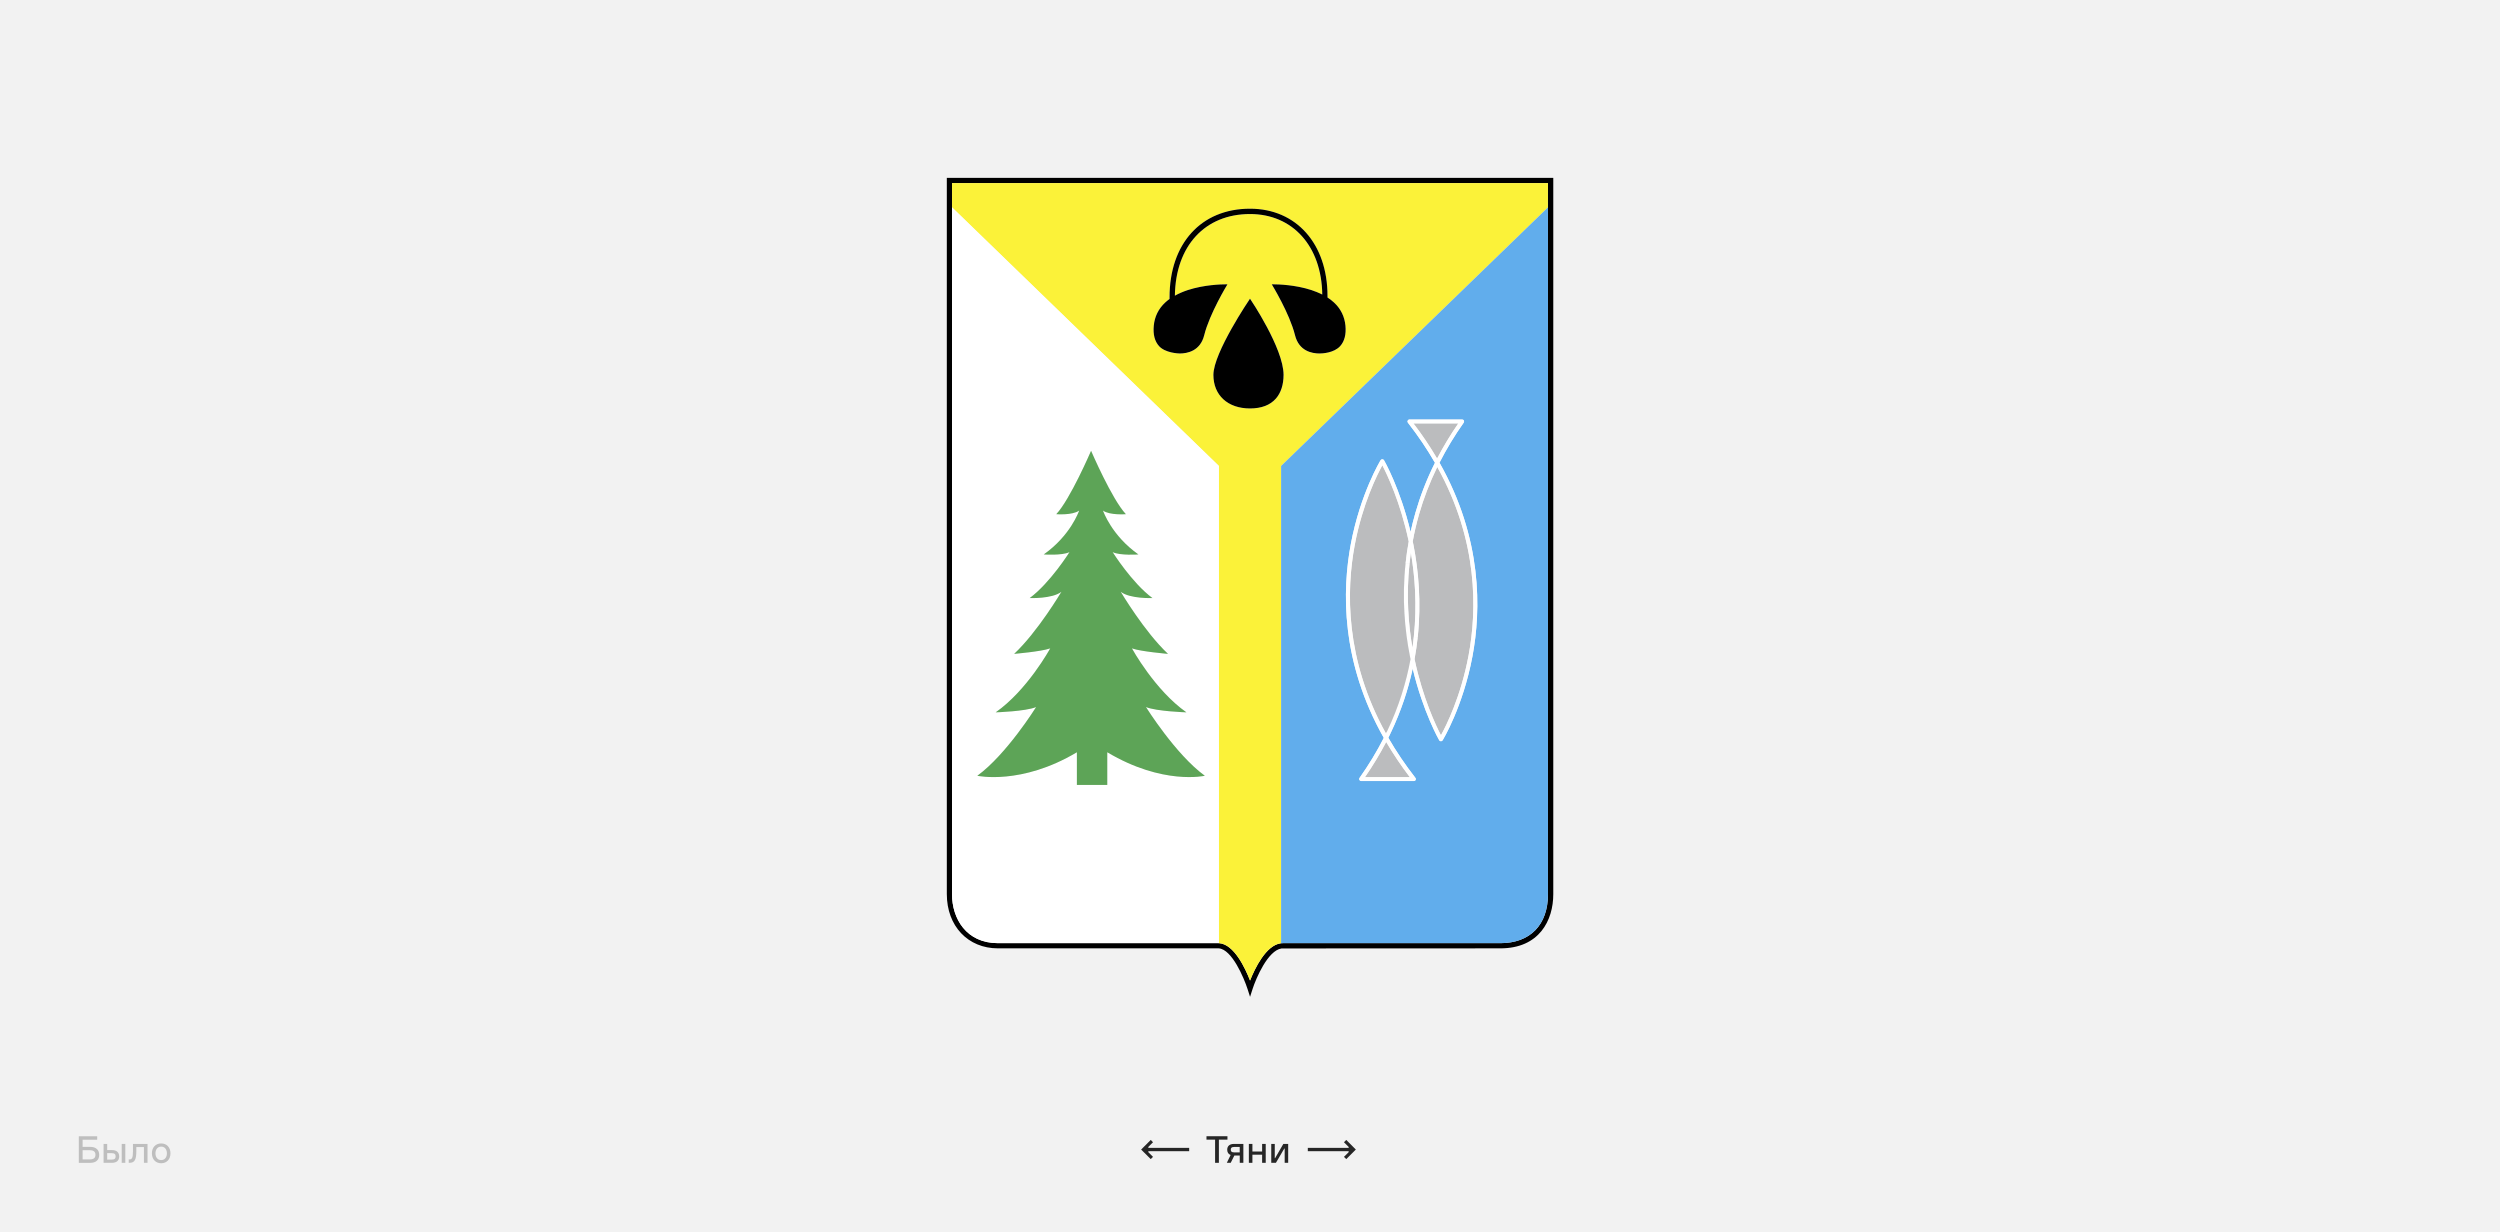 <?xml version="1.0" encoding="utf-8"?>
<!-- Generator: Adobe Illustrator 25.4.0, SVG Export Plug-In . SVG Version: 6.00 Build 0)  -->
<!DOCTYPE svg PUBLIC "-//W3C//DTD SVG 1.1//EN" "http://www.w3.org/Graphics/SVG/1.1/DTD/svg11.dtd">
<svg version="1.1" id="Слой_1" xmlns:x="http://ns.adobe.com/Extensibility/1.0/" xmlns:i="http://ns.adobe.com/AdobeIllustrator/10.0/" xmlns:graph="http://ns.adobe.com/Graphs/1.0/"
	 xmlns="http://www.w3.org/2000/svg" xmlns:xlink="http://www.w3.org/1999/xlink" x="0px" y="0px" viewBox="0 0 5199 2563.1"
	 style="enable-background:new 0 0 5199 2563.1;" xml:space="preserve">
<style type="text/css">
	.st0{fill:#F2F2F2;}
	.st1{fill:#FBF239;}
	.st2{fill:#BBBCBE;}
	.st3{fill:#61ADEC;}
	.st4{fill:#FFFFFF;}
	.st5{fill:#5DA457;}
	.st6{fill:#262626;}
	.st7{fill:#BEBEBE;}
</style>
<rect y="0" class="st0" width="5199" height="2563.1"/>
<g>
	<g>
		<g>
			<g>
				<g id="XMLID_00000092414663482059736860000011836783864946388159_">
					<g>
						<path d="M3230.2,369.9v1489.5c0,54.5-28.9,112.8-110.1,112.8c0,0-454.2,0.1-454.9,0.2c-28.5,3.9-53.3,62.3-60.4,84.4
							l-5.2,16.2l-5.2-16.2c-7.4-22.9-32.5-82.8-59.9-84.6h-459c-62.7,0-106.5-46.4-106.5-112.8V369.9H3230.2z M3219.2,1859.4V380.9
							H1979.8v50.4v1428.2c0,50.7,29.6,101.9,95.6,101.9h457.8c0.5,0,1,0,1.6,0.1c0.2,0,0.3,0,0.5,0c31,2.1,54.3,51.9,64.3,77.7
							c9.9-24.9,32.9-73.3,63.9-77.5c0.2-0.1,0.5-0.1,0.7-0.1c1-0.1,2.3-0.2,3.7-0.2H3120
							C3182.1,1961.4,3219.2,1923.3,3219.2,1859.4z"/>
						<path class="st1" d="M3219.2,380.9l-0.1,50.4L2664.2,969v992.5c-0.3,0-0.5,0.1-0.7,0.1c-31,4.2-54.1,52.6-63.9,77.5
							c-10-25.8-33.3-75.6-64.3-77.7c-0.2,0-0.3,0-0.5,0l0,0V969l-555-537.8v-50.4L3219.2,380.9L3219.2,380.9z M2787,719.9
							c9-10,12.7-24.3,11-42.5c-1.8-19-9.8-35.3-24-48.4c-3.9-3.6-8.4-7-13.3-10.2v-3c0-108.7-64.8-181.7-161.2-181.7
							c-101.6,0-167.3,72.4-167.3,184.4v3.3c-3.1,2.3-6.1,4.7-8.8,7.2c-14.2,13.1-22.2,29.4-24,48.4c-1.7,18.2,2,32.5,11,42.5
							c12.7,14.1,39.9,15.3,43,15.3c15.5,0,42.7-4.9,50.9-38.1c11.1-44.8,47.7-104.6,48-105.2l0.3-0.5h-0.6c0,0-0.9,0-2.6,0
							c-10,0-45.5,0.9-79.4,12c-9.9,3.3-18.9,7.1-26.8,11.6c1.4-103.3,62.4-169.8,156.3-169.8c88.9,0,148.9,67.1,150.2,167.4
							c-6.8-3.4-14.2-6.5-22.4-9.2c-34-11.1-69.4-12-79.4-12c-1.7,0-2.6,0-2.6,0h-0.6l0.3,0.5c0.4,0.6,36.9,60.5,48,105.2
							c8.2,33.2,35.5,38.1,50.9,38.1C2750.2,735.2,2774.1,734.1,2787,719.9z M2653.5,828.7c10.4-11.8,15.9-28.8,15.9-49.2
							c0-55.1-68.9-157-69.5-158l-0.3-0.4l-0.3,0.4c-0.8,1.1-75.8,111.9-75.8,158c0,42.4,29.9,69.8,76.1,69.8
							C2623.3,849.4,2641.5,842.4,2653.5,828.7z"/>
						<path class="st2" d="M3032.7,880.5c-16.4,23.8-31.2,48.3-44.1,73.1c-14.5-24.7-31-49.3-49.2-73.1H3032.7z"/>
						<path class="st2" d="M3054,1363.3c-16,85.7-46.9,146.6-57.4,165.7c-9.7-18.6-37.7-76.9-54.9-158.3c2.8-15.4,4.9-30.5,6.5-45.3
							l0,0c7.8-74,1.3-140.2-8.8-191.9c-0.5-2.5-1-5-1.6-7.5c3.4-18.6,7.8-37.5,13.3-56.8c9.2-32,21.6-64.9,37.8-98.1
							C3074.4,1125.1,3071.6,1269,3054,1363.3z"/>
						<path class="st3" d="M3219.2,380.9v1478.6c0,63.8-37.1,101.9-99.2,101.9h-452.1c-1.4,0-2.6,0.1-3.7,0.2V969l554.9-537.7
							L3219.2,380.9z M2830.7,1624.3h109.5c1.6,0,3-0.9,3.7-2.3s0.5-3.1-0.5-4.3c-21.1-27.1-40-55.1-56.3-83.4
							c0.9-1.7,1.7-3.4,2.5-5.1s1.6-3.4,2.4-5c21.8-45.7,36.5-90.6,45.8-133.7c21.6,90.2,54.8,148.3,55.1,148.9
							c0.7,1.3,2.1,2,3.5,2.1h0.1c1.4,0,2.7-0.7,3.5-1.9c0.4-0.7,42.2-69.3,62-174.4c18.2-96.7,20.9-244.9-68.5-403
							c14.4-28.3,31.4-56.4,50.4-83.3c0.9-1.3,1-2.9,0.3-4.3c-0.7-1.4-2.1-2.2-3.6-2.2h-109.5c-1.6,0-3,0.9-3.7,2.3
							c-0.7,1.4-0.5,3.1,0.4,4.3c21.1,27.1,40,55.1,56.3,83.4c-17.7,35.4-31,70.4-40.8,104.5c0,0,0,0,0,0.1
							c-3.8,13.2-7.1,26.3-9.9,39.2c-21.6-90.3-54.8-148.3-55.2-149c-0.7-1.3-2.1-2-3.5-2.1c-1.5,0-2.8,0.7-3.6,1.9
							c-0.4,0.7-42.2,69.3-62,174.5c-18.2,96.6-20.9,244.8,68.6,403c-14.4,28.3-31.4,56.4-50.5,83.3c-0.9,1.3-1,2.9-0.3,4.2
							C2827.7,1623.4,2829.2,1624.3,2830.7,1624.3z"/>
						<path class="st2" d="M2937.3,1347.2c-8.4-48.7-13.2-108.7-6.1-175.2c0.8-7.5,1.8-15.1,2.8-22.7c8.4,48.7,13.1,108.7,6.1,175.2
							C2939.3,1332,2938.4,1339.6,2937.3,1347.2z"/>
						<path class="st2" d="M2882.7,1543c14.5,24.8,31,49.3,49.1,73.1h-93.2C2855,1592.3,2869.8,1567.8,2882.7,1543z"/>
						<path class="st4" d="M2939.4,880.5c18.2,23.8,34.7,48.4,49.2,73.1c12.9-24.8,27.7-49.4,44.1-73.1H2939.4z M2884.7,1520.7
							c24.5-51.4,39.9-102,48.7-149.9c-0.5-2.5-1-5-1.5-7.5c-10.1-51.7-16.7-117.9-8.8-191.9l8.1,0.8c-7,66.4-2.3,126.5,6.1,175.2
							c1.1-7.7,2.1-15.2,2.8-22.7l8.1,0.8l0,0c-1.6,14.8-3.7,29.9-6.5,45.3c17.1,81.4,45.1,139.7,54.9,158.3
							c10.5-19,41.3-80,57.4-165.7c17.7-94.2,20.5-238.2-65-392.3c-16.2,33.2-28.6,66.1-37.8,98.1l-7.8-2.2c0,0,0,0,0-0.1
							c9.8-34.1,23.1-69.2,40.8-104.5c-16.2-28.3-35.2-56.3-56.3-83.4c-1-1.2-1.1-2.9-0.4-4.3c0.7-1.4,2.1-2.3,3.7-2.3h109.5
							c1.5,0,2.9,0.8,3.6,2.2s0.6,3-0.3,4.3c-19.1,26.9-36,55-50.4,83.3c89.5,158.2,86.7,306.4,68.5,403
							c-19.7,105.1-61.6,173.7-62,174.4c-0.8,1.2-2.1,1.9-3.5,1.9h-0.1c-1.4,0-2.8-0.8-3.5-2.1c-0.4-0.6-33.6-58.7-55.1-148.9
							c-9.3,43.1-24,88-45.8,133.7L2884.7,1520.7z"/>
						<path class="st2" d="M2874.6,967.7c9.7,18.6,37.7,76.9,54.9,158.4c-2.8,15.3-4.9,30.4-6.5,45.2c0,0,0,0,0,0.1
							c-7.9,74-1.4,140.2,8.8,191.9c0.5,2.5,1,5.1,1.5,7.5c-8.9,48-24.2,98.5-48.7,149.9c-0.8,1.7-1.6,3.3-2.4,5
							c-85.4-154.1-82.7-298.1-65-392.3C2833.3,1047.7,2864.1,986.7,2874.6,967.7z"/>
						<path class="st4" d="M2882.7,1543c-12.9,24.8-27.7,49.4-44.1,73.1h93.2C2913.7,1592.3,2897.2,1567.7,2882.7,1543z
							 M2877.8,1534.5c-89.5-158.2-86.7-306.4-68.6-403c19.8-105.2,61.6-173.8,62-174.5c0.8-1.2,2.1-1.9,3.6-1.9
							c1.4,0,2.8,0.8,3.5,2.1c0.4,0.6,33.6,58.7,55.2,149c2.8-12.9,6.1-26,9.9-39.2l7.8,2.2c-5.5,19.2-9.9,38.2-13.3,56.8
							c0.5,2.5,1,5,1.6,7.5c10.1,51.7,16.7,117.9,8.8,191.9l-8.1-0.8c7-66.4,2.3-126.4-6.1-175.2c-1.1,7.7-2.1,15.2-2.8,22.7
							l-8.1-0.8c0,0,0,0,0-0.1c1.5-14.8,3.7-29.8,6.5-45.2c-17.1-81.5-45.2-139.8-54.9-158.4c-10.5,19-41.3,80-57.4,165.7
							c-17.7,94.2-20.4,238.2,65,392.3c0.8-1.7,1.6-3.3,2.4-5l7.3,3.5c-0.8,1.7-1.6,3.4-2.4,5c-0.8,1.7-1.6,3.4-2.5,5.1
							c16.2,28.3,35.2,56.3,56.3,83.4c1,1.2,1.1,2.9,0.5,4.3c-0.7,1.4-2.1,2.3-3.7,2.3h-109.5c-1.5,0-3-0.9-3.7-2.2
							c-0.7-1.3-0.6-3,0.3-4.2C2846.4,1590.9,2863.4,1562.8,2877.8,1534.5z"/>
						<path d="M2669.3,779.6c0,20.3-5.5,37.3-15.9,49.2c-12,13.7-30.1,20.6-53.9,20.6c-46.2,0-76.1-27.4-76.1-69.8
							c0-46.1,75.1-157,75.8-158l0.3-0.4l0.3,0.4C2600.5,622.5,2669.3,724.5,2669.3,779.6z"/>
						<path d="M2470,603.3c34-11.1,69.4-12,79.4-12c1.7,0,2.6,0,2.6,0h0.6l-0.3,0.5c-0.4,0.6-36.9,60.5-48,105.2
							c-8.2,33.2-35.4,38.1-50.9,38.1c-3.1,0-30.2-1.2-43-15.3c-9.1-10-12.7-24.3-11-42.5c1.8-19,9.8-35.3,24-48.4
							c2.7-2.5,5.7-4.9,8.8-7.2v-3.3c0-112,65.7-184.4,167.3-184.4c96.4,0,161.2,73,161.2,181.7v3c4.9,3.1,9.3,6.5,13.3,10.2
							c14.2,13.1,22.2,29.4,24,48.4c1.7,18.2-2,32.5-11,42.5c-12.9,14.2-36.8,15.3-43,15.3c-15.5,0-42.7-4.9-50.9-38.1
							c-11.1-44.8-47.7-104.6-48-105.2l-0.3-0.5h0.6c0,0,0.9,0,2.6,0c10,0,45.5,0.9,79.4,12c8.1,2.7,15.6,5.8,22.4,9.2
							c-1.3-100.3-61.3-167.4-150.2-167.4c-93.9,0-154.9,66.5-156.3,169.8C2451.1,610.5,2460.1,606.6,2470,603.3z"/>
						<path class="st4" d="M2154.8,1470.3c0,0-61.5,98.7-122.3,142.9c0,0,91.4,20.1,207.1-48.9v67.9h63.2v-67.9
							c115.6,69.1,202.9,48.9,202.9,48.9c-60.8-44.2-122.4-142.9-122.4-142.9c21.7,9.1,84.1,11,84.1,11
							c-65.9-46.2-113.3-133-113.3-133c18.9,6.7,75,11.4,75,11.4c-48.9-45.8-98.3-129.1-98.3-129.1c19.6,15,65.9,13,65.9,13
							c-42.6-31.6-82.7-95.5-82.7-95.5c15.6,7.5,53.5,4.8,53.5,4.8c-55.6-39.2-73.1-89.7-73.6-91.2c14.2,10.2,47.6,7.5,47.6,7.5
							c-28.8-30.4-72.4-131.8-72.4-131.8s-43.6,101.4-72.4,131.8c0,0,33.4,2.7,47.6-7.5c-0.5,1.6-18.1,52-73.6,91.2
							c0,0,37.9,2.8,53.5-4.8c0,0-40.1,64-82.7,95.5c0,0,46.3,2,65.9-13c0,0-49.3,83.3-98.3,129.1c0,0,56-4.7,75-11.4
							c-0.7,1.3-47.9,87.1-113.3,133C2070.8,1481.3,2133.1,1479.4,2154.8,1470.3z M2533.2,1961.4h-457.8c-66,0-95.6-51.2-95.6-101.9
							V431.2l555,537.8v992.3l0,0C2534.2,1961.4,2533.7,1961.4,2533.2,1961.4z"/>
						<path class="st5" d="M2184,1348.4c-19,6.7-75,11.4-75,11.4c48.9-45.8,98.3-129.1,98.3-129.1c-19.6,15-65.9,13-65.9,13
							c42.6-31.6,82.7-95.5,82.7-95.5c-15.6,7.5-53.5,4.8-53.5,4.8c55.6-39.2,73.1-89.7,73.6-91.2c-14.2,10.2-47.6,7.5-47.6,7.5
							c28.8-30.4,72.4-131.8,72.4-131.8s43.6,101.4,72.4,131.8c0,0-33.4,2.7-47.6-7.5c0.5,1.6,18.1,52,73.6,91.2
							c0,0-37.9,2.8-53.5-4.8c0,0,40.1,64,82.7,95.5c0,0-46.3,2-65.9-13c0,0,49.3,83.3,98.3,129.1c0,0-56.1-4.7-75-11.4
							c0,0,47.4,86.8,113.3,133c0,0-62.4-2-84.1-11c0,0,61.6,98.7,122.4,142.9c0,0-87.2,20.1-202.9-48.9v67.9h-63.2v-67.9
							c-115.6,69.1-207.1,48.9-207.1,48.9c60.8-44.2,122.3-142.9,122.3-142.9c-21.7,9.1-84.1,11-84.1,11
							C2136.2,1435.5,2183.3,1349.7,2184,1348.4z"/>
					</g>
				</g>
			</g>
		</g>
	</g>
</g>
<g>
	<polygon class="st6" points="2552.6,2362.9 2509,2362.9 2509,2370 2526.9,2370 2526.9,2418.2 2534.8,2418.2 2534.8,2370 
		2552.6,2370 	"/>
	<path class="st6" d="M2552.1,2391c0,5.4,2.5,9.2,7.1,10.9l-7.9,16.3h8.1l7.5-15.1h11.3v15.1h7.5v-39.3h-19.6
		C2557.2,2378.9,2552.1,2383.3,2552.1,2391z M2578.1,2385.3v11.2h-11.4c-5.1,0-7.2-1.6-7.2-5.6c0-2.8,0.9-5.7,7.2-5.7h11.4V2385.3z"
		/>
	<polygon class="st6" points="2624.7,2394.7 2604.5,2394.7 2604.5,2378.9 2597.1,2378.9 2597.1,2418.2 2604.5,2418.2 2604.5,2401.3 
		2624.7,2401.3 2624.7,2418.2 2632.2,2418.2 2632.2,2378.9 2624.7,2378.9 	"/>
	<polygon class="st6" points="2651.7,2408.5 2651,2408.5 2651,2378.9 2643.7,2378.9 2643.7,2418.2 2653.4,2418.2 2670.8,2388.5 
		2671.6,2388.5 2671.6,2418.2 2678.9,2418.2 2678.9,2378.9 2668.8,2378.9 	"/>
	<polygon class="st6" points="2388,2385.2 2397.8,2375.4 2393.1,2370.6 2373.1,2390.6 2393.1,2410.5 2397.8,2405.8 2388,2396 
		2388.1,2394.1 2473,2394.1 2473,2387.1 2388.1,2387.1 	"/>
	<polygon class="st6" points="2794.9,2375.4 2804.7,2385.2 2804.7,2387.1 2719.7,2387.1 2719.7,2394.1 2804.7,2394.1 2804.7,2396 
		2794.9,2405.8 2799.7,2410.5 2819.6,2390.6 2799.7,2370.6 	"/>
</g>
<g>
	<path class="st7" d="M187.6,2385h-15.8v-14.8h30.3v-7.2h-38.2v55.3h23.7c11.9,0,18.7-6.1,18.7-16.6S199.5,2385,187.6,2385z
		 M171.8,2392h14.7c8.2,0,12,3,12,9.5c0,6.6-3.7,9.6-12,9.6h-14.7V2392z"/>
	<path class="st7" d="M233,2391.7h-10.1v-12.8h-7.5v39.3H233c9.5,0,14.9-4.9,14.9-13.3C247.9,2396.5,242.5,2391.7,233,2391.7z
		 M222.9,2398.1h9.2c5.9,0,8.4,2,8.4,6.7s-2.5,6.7-8.4,6.7h-9.2V2398.1z"/>
	<rect x="253.1" y="2378.9" class="st7" width="7.5" height="39.3"/>
	<path class="st7" d="M276.5,2394.5c0,14-2.5,16.6-7,16.6h-1.8v7.1h1.8c10.2,0,14-6.4,14-23.5v-9.2h15.8v32.7h7.5v-39.3h-30.3
		V2394.5z"/>
	<path class="st7" d="M335.2,2377.9c-11.6,0-19.3,8.3-19.3,20.6c0,12.3,7.8,20.6,19.3,20.6s19.3-8.3,19.3-20.6
		C354.6,2386.2,346.8,2377.9,335.2,2377.9z M347.1,2398.5c0,6.5-3.1,14-11.9,14s-11.9-7.6-11.9-14s3.1-14,11.9-14
		S347.1,2392.1,347.1,2398.5z"/>
</g>
</svg>
